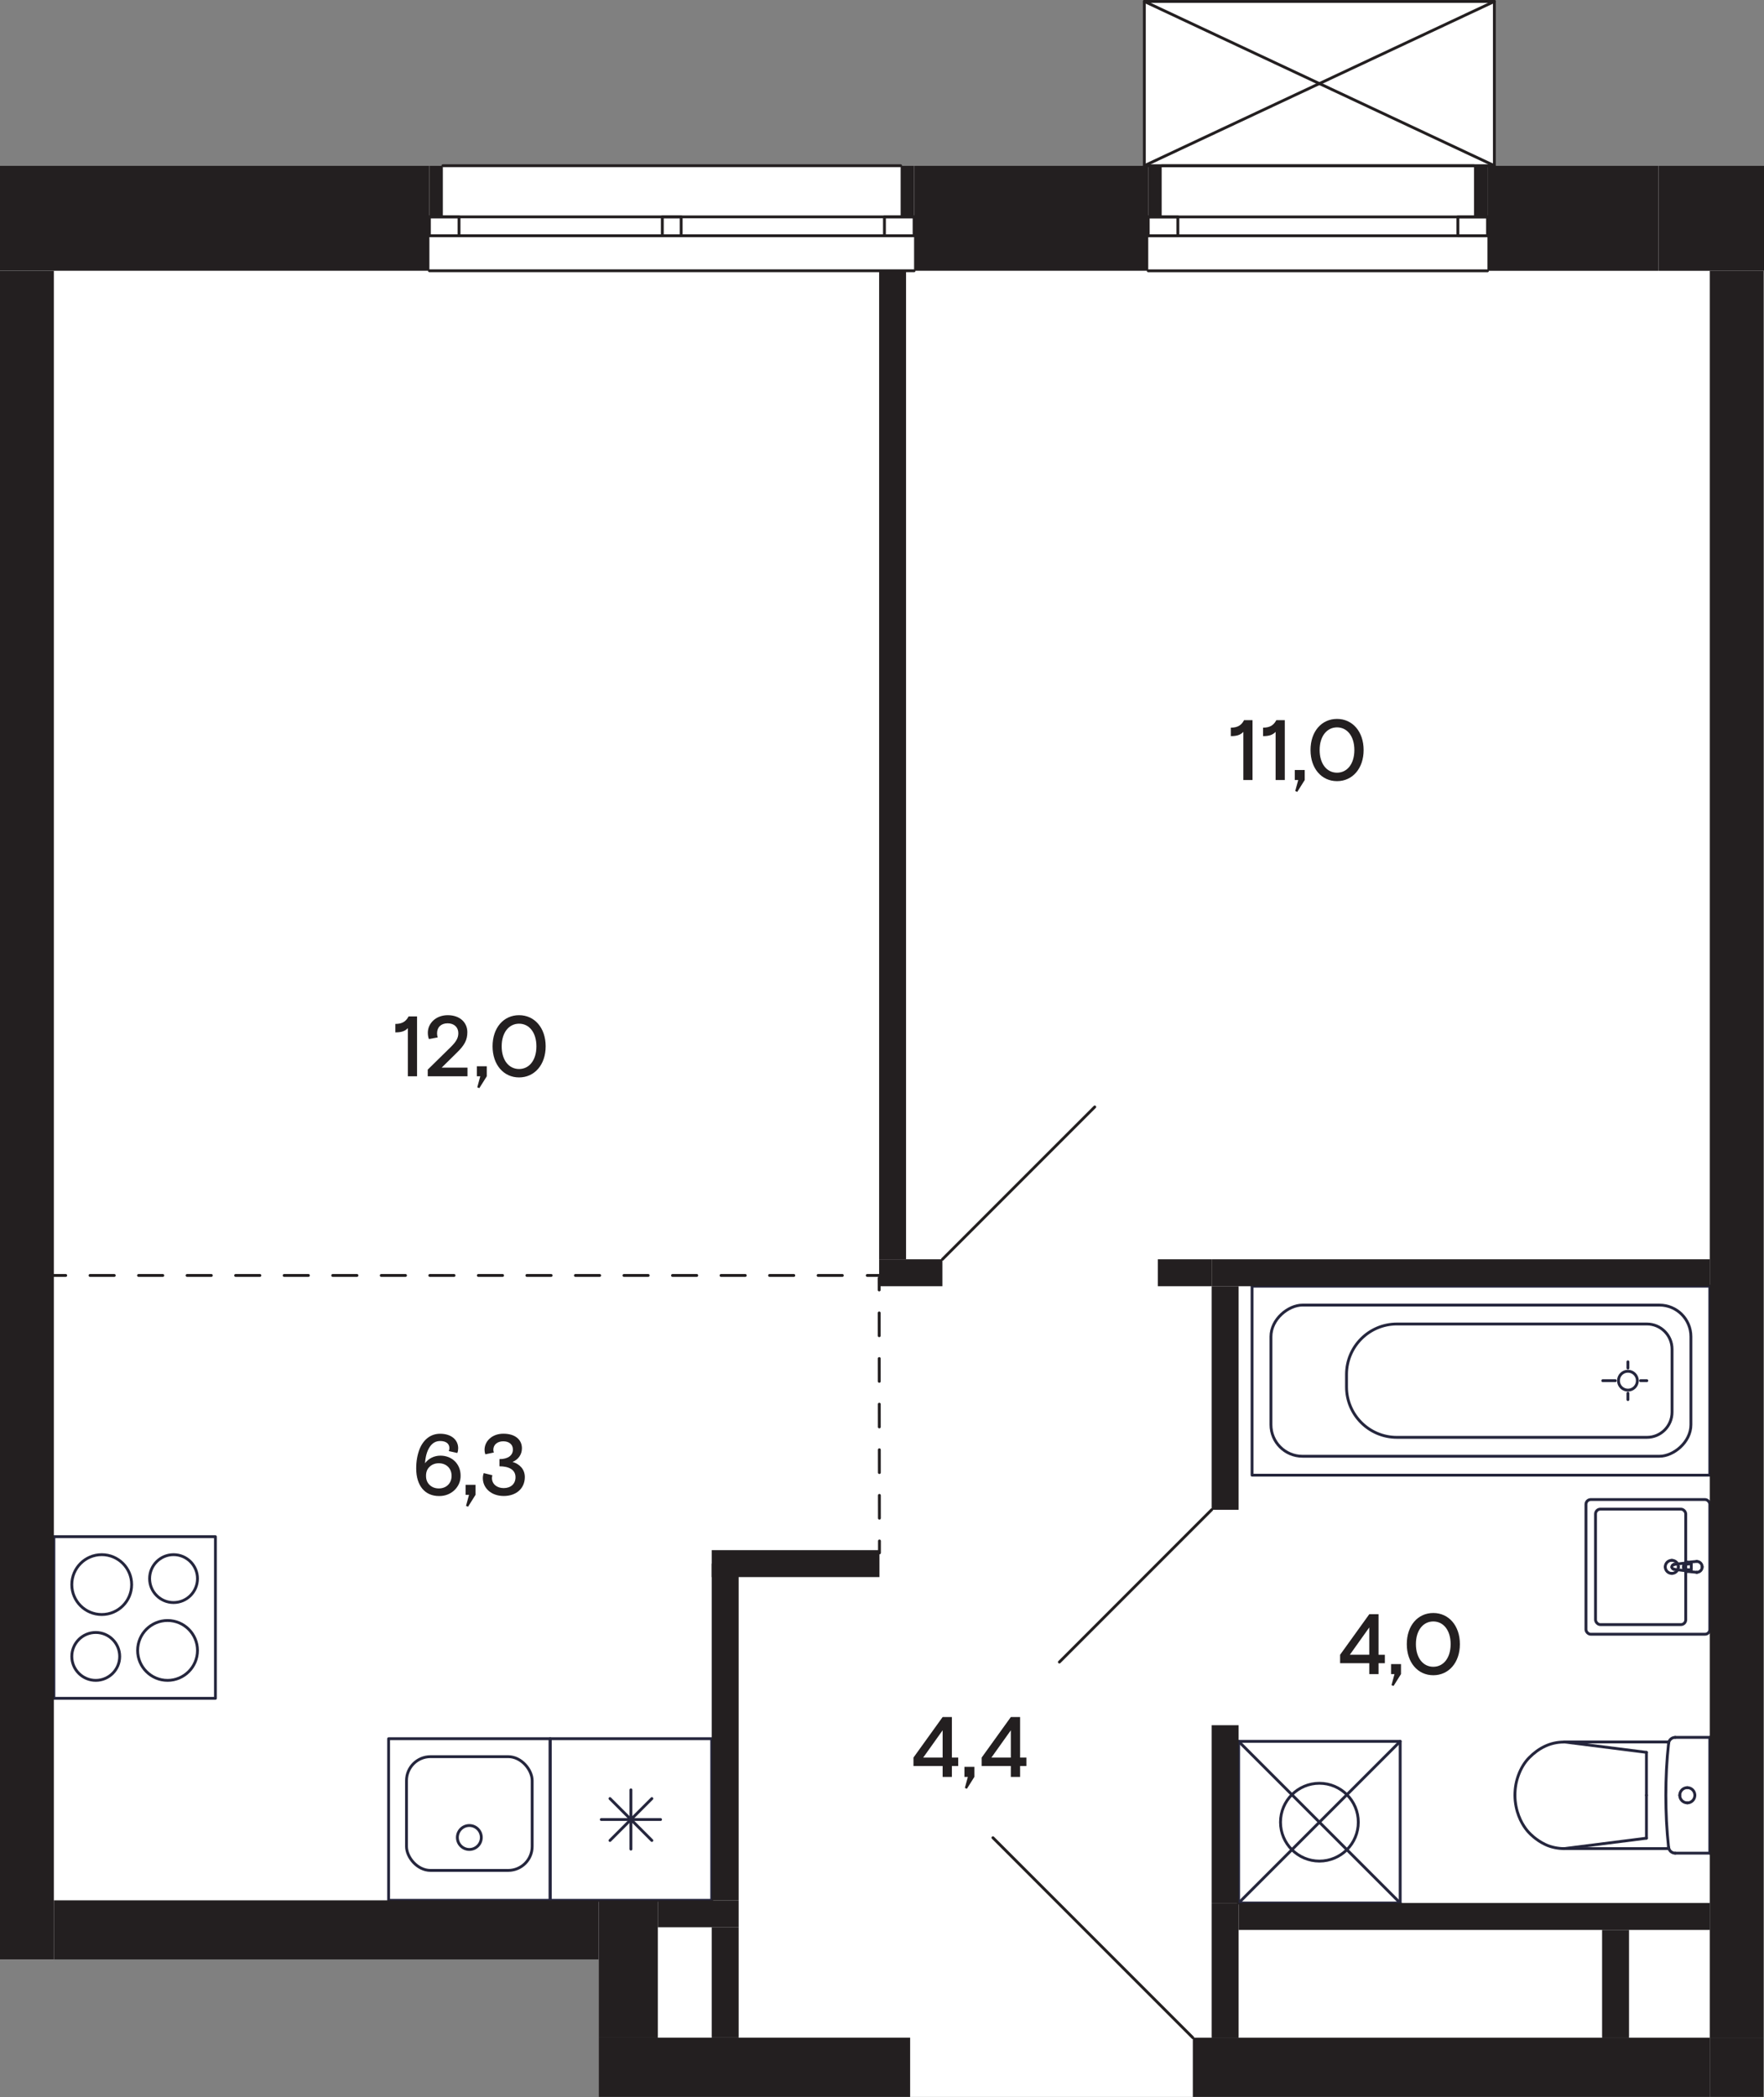 <?xml version="1.0" encoding="UTF-8"?>
<svg xmlns="http://www.w3.org/2000/svg" width="371.41" height="441.39" viewBox="0 0 371.41 441.39">
  <rect x="0" y="0" width="371.41" height="441.39" fill="#808080" stroke="none"/>
  <defs>
    <style>
      .cls-1 {
        stroke-dasharray: 0 0 4.8 4.8;
      }

      .cls-1, .cls-2, .cls-3, .cls-4 {
        fill: none;
        stroke-linecap: round;
        stroke-linejoin: round;
        stroke-width: .6px;
      }

      .cls-1, .cls-2, .cls-4 {
        stroke: #231f20;
      }

      .cls-3 {
        stroke: #25263d;
      }

      .cls-5 {
        fill: #fff;
      }

      .cls-5, .cls-6 {
        stroke-width: 0px;
      }

      .cls-6 {
        fill: #231f20;
      }

      .cls-4 {
        stroke-dasharray: 0 0 5.11 5.11;
      }
    </style>
  </defs>
  <g id="background">
    <path class="cls-5" d="M349.23,34.88h-34.38s0,0,0,0V.3s-.01-.03-.02-.04c0-.01,0-.03,0-.04,0-.01-.02-.01-.03-.02-.02-.02-.03-.04-.05-.05-.02-.01-.04-.02-.07-.03-.01,0-.02-.01-.03-.01h-73.7s-.02.01-.03.01c-.03,0-.04.01-.07.03-.02.01-.04.03-.06.05,0,0-.02.01-.03.02,0,.01,0,.03,0,.04,0,.01-.02.03-.02.04v34.58h-50.92c0-.11-.09-.2-.2-.2h-96.38c-.11,0-.2.09-.2.2,0,0,0,0,0,0H0v377.57h126.04v28.91h65.59s59.25,0,59.25,0h.14s.09,0,.14,0h108.85s11.34,0,11.34,0V57h.07v-22.12h-22.18Z"/>
  </g>
  <g id="_Сантехника" data-name="Сантехника">
    <g>
      <rect class="cls-3" x="115.83" y="365.97" width="34.02" height="34.02" transform="translate(-250.14 515.82) rotate(-90)"/>
      <line class="cls-3" x1="128.43" y1="378.57" x2="137.25" y2="387.39"/>
      <line class="cls-3" x1="137.25" y1="378.57" x2="128.43" y2="387.39"/>
      <line class="cls-3" x1="132.84" y1="376.74" x2="132.84" y2="389.21"/>
      <line class="cls-3" x1="139.08" y1="382.98" x2="126.6" y2="382.98"/>
    </g>
    <g>
      <rect class="cls-3" x="11.34" y="323.45" width="34.02" height="34.02"/>
      <circle class="cls-3" cx="20.16" cy="348.65" r="5.04"/>
      <circle class="cls-3" cx="36.54" cy="332.27" r="5.04"/>
      <circle class="cls-3" cx="21.42" cy="333.53" r="6.3"/>
      <circle class="cls-3" cx="35.28" cy="347.39" r="6.3"/>
    </g>
    <g>
      <rect class="cls-3" x="81.82" y="365.97" width="34.02" height="34.02"/>
      <rect class="cls-3" x="85.59" y="369.75" width="26.46" height="23.94" rx="5.04" ry="5.04"/>
      <circle class="cls-3" cx="98.82" cy="386.76" r="2.52"/>
    </g>
    <g>
      <g>
        <path class="cls-3" d="M355.32,328.84c-.16.01-.31.07-.44.15"/>
        <line class="cls-3" x1="355.32" y1="328.84" x2="357.25" y2="328.65"/>
        <path class="cls-3" d="M354.59,330.32c.07.12.17.22.29.29"/>
        <path class="cls-3" d="M354.88,328.99c-.45.29-.58.89-.29,1.34"/>
        <path class="cls-3" d="M354.79,329.8c0,.34.28.62.62.62"/>
        <path class="cls-3" d="M355.42,329.17c-.34,0-.62.28-.62.62"/>
        <polyline class="cls-3" points="355.42 330.42 356.1 330.42 356.1 329.17"/>
        <line class="cls-3" x1="356.1" y1="329.17" x2="355.42" y2="329.17"/>
        <path class="cls-3" d="M358.39,329.8c0-.63-.51-1.15-1.15-1.15"/>
        <path class="cls-3" d="M357.25,330.95c.63,0,1.15-.51,1.15-1.15"/>
        <path class="cls-3" d="M352.01,329.86c.03.23.21.42.45.45"/>
        <path class="cls-3" d="M352.45,329.29c-.28.04-.48.29-.45.57"/>
        <line class="cls-3" x1="354.88" y1="330.61" x2="352.45" y2="330.31"/>
        <path class="cls-3" d="M354.88,330.61c.13.08.28.14.44.15"/>
        <line class="cls-3" x1="357.25" y1="330.95" x2="355.32" y2="330.76"/>
        <line class="cls-3" x1="352.45" y1="329.29" x2="354.88" y2="328.99"/>
        <line class="cls-3" x1="355.32" y1="328.84" x2="355.32" y2="328.84"/>
        <line class="cls-3" x1="352.45" y1="329.29" x2="352.45" y2="329.29"/>
        <line class="cls-3" x1="354.88" y1="330.61" x2="354.88" y2="330.61"/>
        <line class="cls-3" x1="357.25" y1="330.95" x2="357.25" y2="330.95"/>
        <path class="cls-3" d="M352,328.42c-.76,0-1.38.62-1.38,1.38"/>
        <path class="cls-3" d="M353.38,329.8c0-.76-.62-1.38-1.38-1.38"/>
        <path class="cls-3" d="M352,331.18c.76,0,1.38-.62,1.38-1.38"/>
        <path class="cls-3" d="M350.62,329.8c0,.76.62,1.38,1.38,1.38"/>
      </g>
      <rect class="cls-3" x="333.92" y="315.63" width="26.08" height="28.35" rx="1.01" ry="1.01"/>
      <rect class="cls-3" x="335.94" y="317.65" width="18.99" height="24.3" rx="1.01" ry="1.01"/>
    </g>
    <g>
      <rect class="cls-3" x="260.79" y="366.53" width="34.02" height="34.02"/>
      <circle class="cls-3" cx="277.8" cy="383.54" r="8.19"/>
      <line class="cls-3" x1="260.79" y1="366.53" x2="294.81" y2="400.55"/>
      <line class="cls-3" x1="260.79" y1="400.55" x2="294.81" y2="366.53"/>
    </g>
    <g>
      <circle class="cls-3" cx="342.76" cy="290.61" r="1.99"/>
      <rect class="cls-3" x="291.92" y="242.42" width="39.78" height="96.38" transform="translate(602.42 -21.2) rotate(90)"/>
      <line class="cls-3" x1="345.42" y1="290.61" x2="346.74" y2="290.61"/>
      <line class="cls-3" x1="340.11" y1="290.61" x2="337.46" y2="290.61"/>
      <line class="cls-3" x1="342.76" y1="293.26" x2="342.76" y2="294.59"/>
      <line class="cls-3" x1="342.76" y1="287.96" x2="342.76" y2="286.64"/>
      <rect class="cls-3" x="295.9" y="246.4" width="31.82" height="88.42" rx="6.63" ry="6.63" transform="translate(602.42 -21.2) rotate(90)"/>
      <path class="cls-3" d="M283.51,291.94v-2.65c0-5.86,4.75-10.61,10.61-10.61h52.63c2.93,0,5.3,2.37,5.3,5.3v13.26c0,2.93-2.37,5.3-5.3,5.3h-52.63c-5.86,0-10.61-4.75-10.61-10.61Z"/>
    </g>
    <g>
      <line class="cls-3" x1="346.66" y1="377.87" x2="346.66" y2="368.84"/>
      <line class="cls-3" x1="360" y1="365.69" x2="352.72" y2="365.69"/>
      <line class="cls-3" x1="360" y1="390.06" x2="352.72" y2="390.06"/>
      <polyline class="cls-3" points="352.72 365.69 352.47 365.71 352.22 365.78 351.99 365.89 351.78 366.05 351.6 366.24 351.46 366.45 351.37 366.69 351.32 366.95"/>
      <line class="cls-3" x1="351.38" y1="389.1" x2="329.31" y2="389.1"/>
      <polyline class="cls-3" points="351.32 366.95 351.06 369.67 350.88 372.4 350.78 375.13 350.74 377.87 350.78 380.6 350.88 383.34 351.06 386.07 351.31 388.79"/>
      <line class="cls-3" x1="329.34" y1="366.65" x2="346.66" y2="368.84"/>
      <line class="cls-3" x1="329.34" y1="389.1" x2="346.66" y2="386.91"/>
      <line class="cls-3" x1="346.66" y1="377.87" x2="346.66" y2="386.91"/>
      <path class="cls-3" d="M351.37,366.65s-21.26,0-22.05,0"/>
      <polyline class="cls-3" points="351.31 388.79 351.36 389.05 351.46 389.29 351.6 389.51 351.77 389.7 351.98 389.85 352.21 389.97 352.46 390.04 352.72 390.06"/>
      <line class="cls-3" x1="360" y1="365.69" x2="360" y2="390.06"/>
      <path class="cls-3" d="M353.67,377.87c0,.89.71,1.6,1.59,1.6"/>
      <path class="cls-3" d="M355.26,376.27c-.88,0-1.59.72-1.59,1.6"/>
      <path class="cls-3" d="M356.85,377.87c0-.89-.71-1.6-1.59-1.6"/>
      <path class="cls-3" d="M355.26,379.48c.88,0,1.59-.72,1.59-1.6"/>
      <path class="cls-3" d="M329.31,389.1c-1.17,0-2.72-.26-3.98-.88-2-.94-3.32-2.4-3.32-2.4,0,0-1.37-1.29-2.25-3.64-.4-1.02-.79-2.64-.79-4.29,0-1.6.27-2.99.76-4.3s1.23-2.62,2.25-3.64c1.99-2.01,4.4-3.28,7.33-3.28"/>
    </g>
  </g>
  <g id="_Окна">
    <g id="LWPOLYLINE">
      <rect class="cls-2" x="241.76" y="45.66" width="6.24" height="3.97"/>
    </g>
    <g id="LWPOLYLINE-2" data-name="LWPOLYLINE">
      <rect class="cls-2" x="306.96" y="45.66" width="6.24" height="3.97"/>
    </g>
    <g id="LWPOLYLINE-3" data-name="LWPOLYLINE">
      <line class="cls-2" x1="244.6" y1="34.89" x2="310.36" y2="34.89"/>
    </g>
    <g id="LWPOLYLINE-4" data-name="LWPOLYLINE">
      <line class="cls-2" x1="241.76" y1="45.66" x2="313.19" y2="45.66"/>
    </g>
    <g id="LWPOLYLINE-5" data-name="LWPOLYLINE">
      <line class="cls-2" x1="241.76" y1="49.63" x2="313.19" y2="49.63"/>
    </g>
    <g id="LWPOLYLINE-6" data-name="LWPOLYLINE">
      <line class="cls-2" x1="241.76" y1="57" x2="313.19" y2="57"/>
    </g>
    <g id="LWPOLYLINE-7" data-name="LWPOLYLINE">
      <rect class="cls-2" x="186.22" y="45.65" width="6.24" height="3.97"/>
    </g>
    <g id="LWPOLYLINE-8" data-name="LWPOLYLINE">
      <rect class="cls-2" x="90.41" y="45.65" width="6.24" height="3.97"/>
    </g>
    <g id="LWPOLYLINE-9" data-name="LWPOLYLINE">
      <line class="cls-2" x1="90.41" y1="49.62" x2="192.46" y2="49.62"/>
    </g>
    <g id="LWPOLYLINE-10" data-name="LWPOLYLINE">
      <line class="cls-2" x1="90.41" y1="45.65" x2="192.46" y2="45.65"/>
    </g>
    <g id="LWPOLYLINE-11" data-name="LWPOLYLINE">
      <rect class="cls-2" x="139.45" y="45.65" width="3.97" height="3.97"/>
    </g>
    <g id="LWPOLYLINE-12" data-name="LWPOLYLINE">
      <line class="cls-2" x1="90.41" y1="56.99" x2="192.46" y2="56.99"/>
    </g>
    <g id="LWPOLYLINE-13" data-name="LWPOLYLINE">
      <line class="cls-2" x1="93.25" y1="34.88" x2="189.63" y2="34.88"/>
    </g>
  </g>
  <g id="_Решетки">
    <g id="LWPOLYLINE-14" data-name="LWPOLYLINE">
      <rect class="cls-2" x="240.94" y=".3" width="73.7" height="34.58"/>
    </g>
    <g>
      <line class="cls-2" x1="314.65" y1=".3" x2="240.94" y2="34.88"/>
      <line class="cls-2" x1="240.94" y1=".3" x2="314.65" y2="34.88"/>
    </g>
  </g>
  <g id="_Двери">
    <g id="LWPOLYLINE-15" data-name="LWPOLYLINE">
      <line class="cls-2" x1="230.5" y1="232.99" x2="198.43" y2="265.06"/>
    </g>
    <g id="LWPOLYLINE-16" data-name="LWPOLYLINE">
      <line class="cls-2" x1="223.05" y1="349.84" x2="255.12" y2="317.77"/>
    </g>
    <g id="LWPOLYLINE-17" data-name="LWPOLYLINE">
      <line class="cls-2" x1="209.06" y1="386.81" x2="251.15" y2="428.9"/>
    </g>
  </g>
  <g id="_Разделители_помещений" data-name="_Разделители помещений">
    <g id="LINE">
      <g>
        <line class="cls-2" x1="185.17" y1="326.85" x2="185.17" y2="324.35"/>
        <line class="cls-1" x1="185.16" y1="319.55" x2="185.11" y2="273.92"/>
        <line class="cls-2" x1="185.11" y1="271.52" x2="185.1" y2="269.02"/>
      </g>
    </g>
    <g id="LINE-2" data-name="LINE">
      <g>
        <line class="cls-2" x1="11.34" y1="268.46" x2="13.84" y2="268.46"/>
        <line class="cls-4" x1="18.95" y1="268.46" x2="180.05" y2="268.46"/>
        <line class="cls-2" x1="182.6" y1="268.46" x2="185.1" y2="268.46"/>
      </g>
    </g>
  </g>
  <g id="_Монолит">
    <g id="LWPOLYLINE-18" data-name="LWPOLYLINE">
      <rect class="cls-6" x="313.19" y="34.88" width="36.03" height="22.12"/>
    </g>
    <g id="LWPOLYLINE-19" data-name="LWPOLYLINE">
      <rect class="cls-6" x="349.23" y="34.88" width="22.18" height="22.12"/>
    </g>
    <g id="LWPOLYLINE-20" data-name="LWPOLYLINE">
      <rect class="cls-6" x="360" y="57" width="11.34" height="371.91"/>
    </g>
    <g id="LWPOLYLINE-21" data-name="LWPOLYLINE">
      <rect class="cls-6" x="360" y="428.91" width="11.34" height="12.46"/>
    </g>
    <g id="LWPOLYLINE-22" data-name="LWPOLYLINE">
      <rect class="cls-6" x="251.15" y="428.91" width="108.85" height="12.46"/>
    </g>
    <g id="LWPOLYLINE-23" data-name="LWPOLYLINE">
      <rect class="cls-6" x="337.32" y="406.22" width="5.67" height="22.68"/>
    </g>
    <g id="LWPOLYLINE-24" data-name="LWPOLYLINE">
      <rect class="cls-6" x="138.51" y="399.99" width="17.01" height="5.67"/>
    </g>
    <g id="LWPOLYLINE-25" data-name="LWPOLYLINE">
      <rect class="cls-6" x="149.85" y="405.65" width="5.67" height="23.24"/>
    </g>
    <g id="LWPOLYLINE-26" data-name="LWPOLYLINE">
      <rect class="cls-6" x="11.34" y="399.99" width="114.7" height="12.47"/>
    </g>
    <g id="LWPOLYLINE-27" data-name="LWPOLYLINE">
      <rect class="cls-6" y="34.88" width="90.41" height="22.11"/>
    </g>
    <g id="LWPOLYLINE-28" data-name="LWPOLYLINE">
      <rect class="cls-6" y="57" width="11.34" height="355.45"/>
    </g>
    <g id="LWPOLYLINE-29" data-name="LWPOLYLINE">
      <rect class="cls-6" x="192.46" y="34.88" width="49.3" height="22.11"/>
    </g>
    <g id="LWPOLYLINE-30" data-name="LWPOLYLINE">
      <rect class="cls-6" x="255.12" y="400.55" width="5.67" height="28.35"/>
    </g>
    <g id="LWPOLYLINE-31" data-name="LWPOLYLINE">
      <rect class="cls-6" x="260.79" y="400.55" width="99.21" height="5.67"/>
    </g>
    <g id="LWPOLYLINE-32" data-name="LWPOLYLINE">
      <rect class="cls-6" x="126.04" y="428.9" width="65.59" height="12.47"/>
    </g>
    <g id="LWPOLYLINE-33" data-name="LWPOLYLINE">
      <rect class="cls-6" x="126.04" y="399.99" width="12.47" height="28.91"/>
    </g>
    <g id="LWPOLYLINE-34" data-name="LWPOLYLINE">
      <rect class="cls-6" x="241.76" y="34.88" width="2.83" height="10.77"/>
    </g>
    <g id="LWPOLYLINE-35" data-name="LWPOLYLINE">
      <rect class="cls-6" x="310.36" y="34.88" width="2.83" height="10.77"/>
    </g>
    <g id="LWPOLYLINE-36" data-name="LWPOLYLINE">
      <rect class="cls-6" x="90.41" y="34.88" width="2.83" height="10.77"/>
    </g>
    <g id="LWPOLYLINE-37" data-name="LWPOLYLINE">
      <rect class="cls-6" x="189.63" y="34.88" width="2.83" height="10.77"/>
    </g>
  </g>
  <g id="_Перегородки_пунктир" data-name="_Перегородки пунктир">
    <g id="LWPOLYLINE-38" data-name="LWPOLYLINE">
      <rect class="cls-6" x="185.1" y="265.06" width="13.32" height="5.67"/>
    </g>
    <g id="LWPOLYLINE-39" data-name="LWPOLYLINE">
      <rect class="cls-6" x="185.1" y="56.99" width="5.67" height="208.06"/>
    </g>
    <g id="LWPOLYLINE-40" data-name="LWPOLYLINE">
      <rect class="cls-6" x="149.85" y="329.12" width="5.67" height="70.87"/>
    </g>
    <g id="LWPOLYLINE-41" data-name="LWPOLYLINE">
      <rect class="cls-6" x="149.85" y="326.28" width="35.32" height="5.67"/>
    </g>
    <g id="LWPOLYLINE-42" data-name="LWPOLYLINE">
      <rect class="cls-6" x="243.78" y="265.06" width="11.34" height="5.67"/>
    </g>
  </g>
  <g id="_Перегородки">
    <g id="LWPOLYLINE-43" data-name="LWPOLYLINE">
      <rect class="cls-6" x="255.12" y="265.06" width="104.88" height="5.67"/>
    </g>
    <g id="LWPOLYLINE-44" data-name="LWPOLYLINE">
      <rect class="cls-6" x="255.12" y="270.73" width="5.67" height="47.06"/>
    </g>
    <g id="LWPOLYLINE-45" data-name="LWPOLYLINE">
      <rect class="cls-6" x="255.12" y="363.13" width="5.67" height="37.42"/>
    </g>
  </g>
  <g id="_Текст">
    <g id="MTEXT">
      <g>
        <path class="cls-6" d="M85.89,216.4c-.65.67-1.4.9-2.65.9v-1.78c1.42,0,2.23-.5,2.79-1.58h1.78v12.6h-1.93v-10.14Z"/>
        <path class="cls-6" d="M90.05,225.15l4.83-4.74c1.17-1.15,1.62-1.93,1.62-2.95,0-1.24-.88-2.07-2.25-2.07s-2.23.81-2.23,2.12c0,.31.05.59.14.85l-1.85.34c-.16-.4-.23-.85-.23-1.33,0-1.94,1.66-3.69,4.2-3.69s4.12,1.53,4.12,3.58c0,.81-.16,1.53-.49,2.16-.32.63-.9,1.37-1.75,2.18l-3.17,3.12h5.44v1.82h-8.37v-1.39Z"/>
        <path class="cls-6" d="M100.49,228.86l.63-2.32h-.72v-2.11h2.09v2.11l-1.57,2.5-.43-.18Z"/>
        <path class="cls-6" d="M109.29,213.68c3.24,0,5.6,2.65,5.6,6.55s-2.36,6.55-5.6,6.55-5.58-2.65-5.58-6.55,2.32-6.55,5.58-6.55ZM109.29,215.47c-2.12,0-3.66,1.84-3.66,4.77s1.53,4.77,3.66,4.77,3.65-1.84,3.65-4.77-1.53-4.77-3.65-4.77Z"/>
      </g>
    </g>
    <g id="MTEXT-2" data-name="MTEXT">
      <g>
        <path class="cls-6" d="M261.8,154.04c-.65.67-1.4.9-2.65.9v-1.78c1.42,0,2.23-.5,2.79-1.58h1.78v12.6h-1.93v-10.14Z"/>
        <path class="cls-6" d="M268.59,154.04c-.65.67-1.4.9-2.65.9v-1.78c1.42,0,2.23-.5,2.79-1.58h1.78v12.6h-1.93v-10.14Z"/>
        <path class="cls-6" d="M272.71,166.5l.63-2.32h-.72v-2.11h2.09v2.11l-1.57,2.5-.43-.18Z"/>
        <path class="cls-6" d="M281.51,151.32c3.24,0,5.6,2.65,5.6,6.55s-2.36,6.55-5.6,6.55-5.58-2.65-5.58-6.55,2.32-6.55,5.58-6.55ZM281.51,153.1c-2.12,0-3.66,1.84-3.66,4.77s1.53,4.77,3.66,4.77,3.65-1.84,3.65-4.77-1.53-4.77-3.65-4.77Z"/>
      </g>
    </g>
    <g id="MTEXT-3" data-name="MTEXT">
      <g>
        <path class="cls-6" d="M198.47,371.72h-6.14v-1.78l6.14-8.53h1.95v8.53h1.33v1.78h-1.33v2.29h-1.95v-2.29ZM198.47,369.94v-5.74l-4.09,5.74h4.09Z"/>
        <path class="cls-6" d="M203.15,376.33l.63-2.32h-.72v-2.11h2.09v2.11l-1.57,2.5-.43-.18Z"/>
        <path class="cls-6" d="M212.83,371.72h-6.14v-1.78l6.14-8.53h1.95v8.53h1.33v1.78h-1.33v2.29h-1.95v-2.29ZM212.83,369.94v-5.74l-4.09,5.74h4.09Z"/>
      </g>
    </g>
    <g id="MTEXT-4" data-name="MTEXT">
      <g>
        <path class="cls-6" d="M288.3,350.08h-6.14v-1.78l6.14-8.53h1.95v8.53h1.33v1.78h-1.33v2.29h-1.95v-2.29ZM288.3,348.29v-5.74l-4.09,5.74h4.09Z"/>
        <path class="cls-6" d="M292.98,354.69l.63-2.32h-.72v-2.11h2.09v2.11l-1.57,2.5-.43-.18Z"/>
        <path class="cls-6" d="M301.78,339.51c3.24,0,5.6,2.65,5.6,6.55s-2.36,6.55-5.6,6.55-5.58-2.65-5.58-6.55,2.32-6.55,5.58-6.55ZM301.78,341.29c-2.12,0-3.66,1.84-3.66,4.77s1.53,4.77,3.66,4.77,3.65-1.84,3.65-4.77-1.53-4.77-3.65-4.77Z"/>
      </g>
    </g>
    <g id="MTEXT-5" data-name="MTEXT">
      <g>
        <path class="cls-6" d="M88.37,304.93c.85-2.02,2.38-3.15,4.3-3.15,2.32,0,3.8,1.26,3.8,3.06,0,.32-.05.65-.18.99l-1.8-.4c.09-.22.13-.43.13-.63,0-.94-.72-1.49-1.95-1.49-.92,0-1.67.43-2.23,1.31-.56.88-.86,2-.95,3.37.74-1.01,1.94-1.6,3.24-1.6,2.45,0,4.25,1.76,4.25,4.2.05,2.36-1.96,4.36-4.56,4.3-2.92,0-4.79-2.14-4.79-5.82,0-1.51.25-2.9.74-4.14ZM92.4,307.99c-.76,0-1.4.23-1.93.72s-.77,1.12-.77,1.93.25,1.44.77,1.93c.52.49,1.17.72,1.93.72,1.51,0,2.68-1.01,2.68-2.65s-1.17-2.65-2.68-2.65Z"/>
        <path class="cls-6" d="M98.12,316.96l.63-2.32h-.72v-2.11h2.09v2.11l-1.57,2.5-.43-.18Z"/>
        <path class="cls-6" d="M101.83,310.06l1.84.45c-.05.16-.09.36-.09.59,0,1.24,1.01,2.12,2.47,2.12s2.49-.85,2.49-2.29c0-1.57-1.37-2.3-3.38-2.3v-1.51c1.85,0,2.83-.81,2.83-2.02,0-1.06-.79-1.73-2.03-1.73s-2.09.72-2.09,1.78c0,.22.04.41.11.58l-1.8.38c-.11-.32-.16-.63-.16-.94,0-1.84,1.6-3.4,3.96-3.4,2.5,0,3.91,1.26,3.91,3.08,0,1.28-.76,2.38-1.98,2.86,1.51.45,2.59,1.55,2.59,3.19,0,2.43-1.85,3.98-4.43,3.98-2.75,0-4.41-1.76-4.41-3.75,0-.41.07-.77.2-1.08Z"/>
      </g>
    </g>
  </g>
</svg>